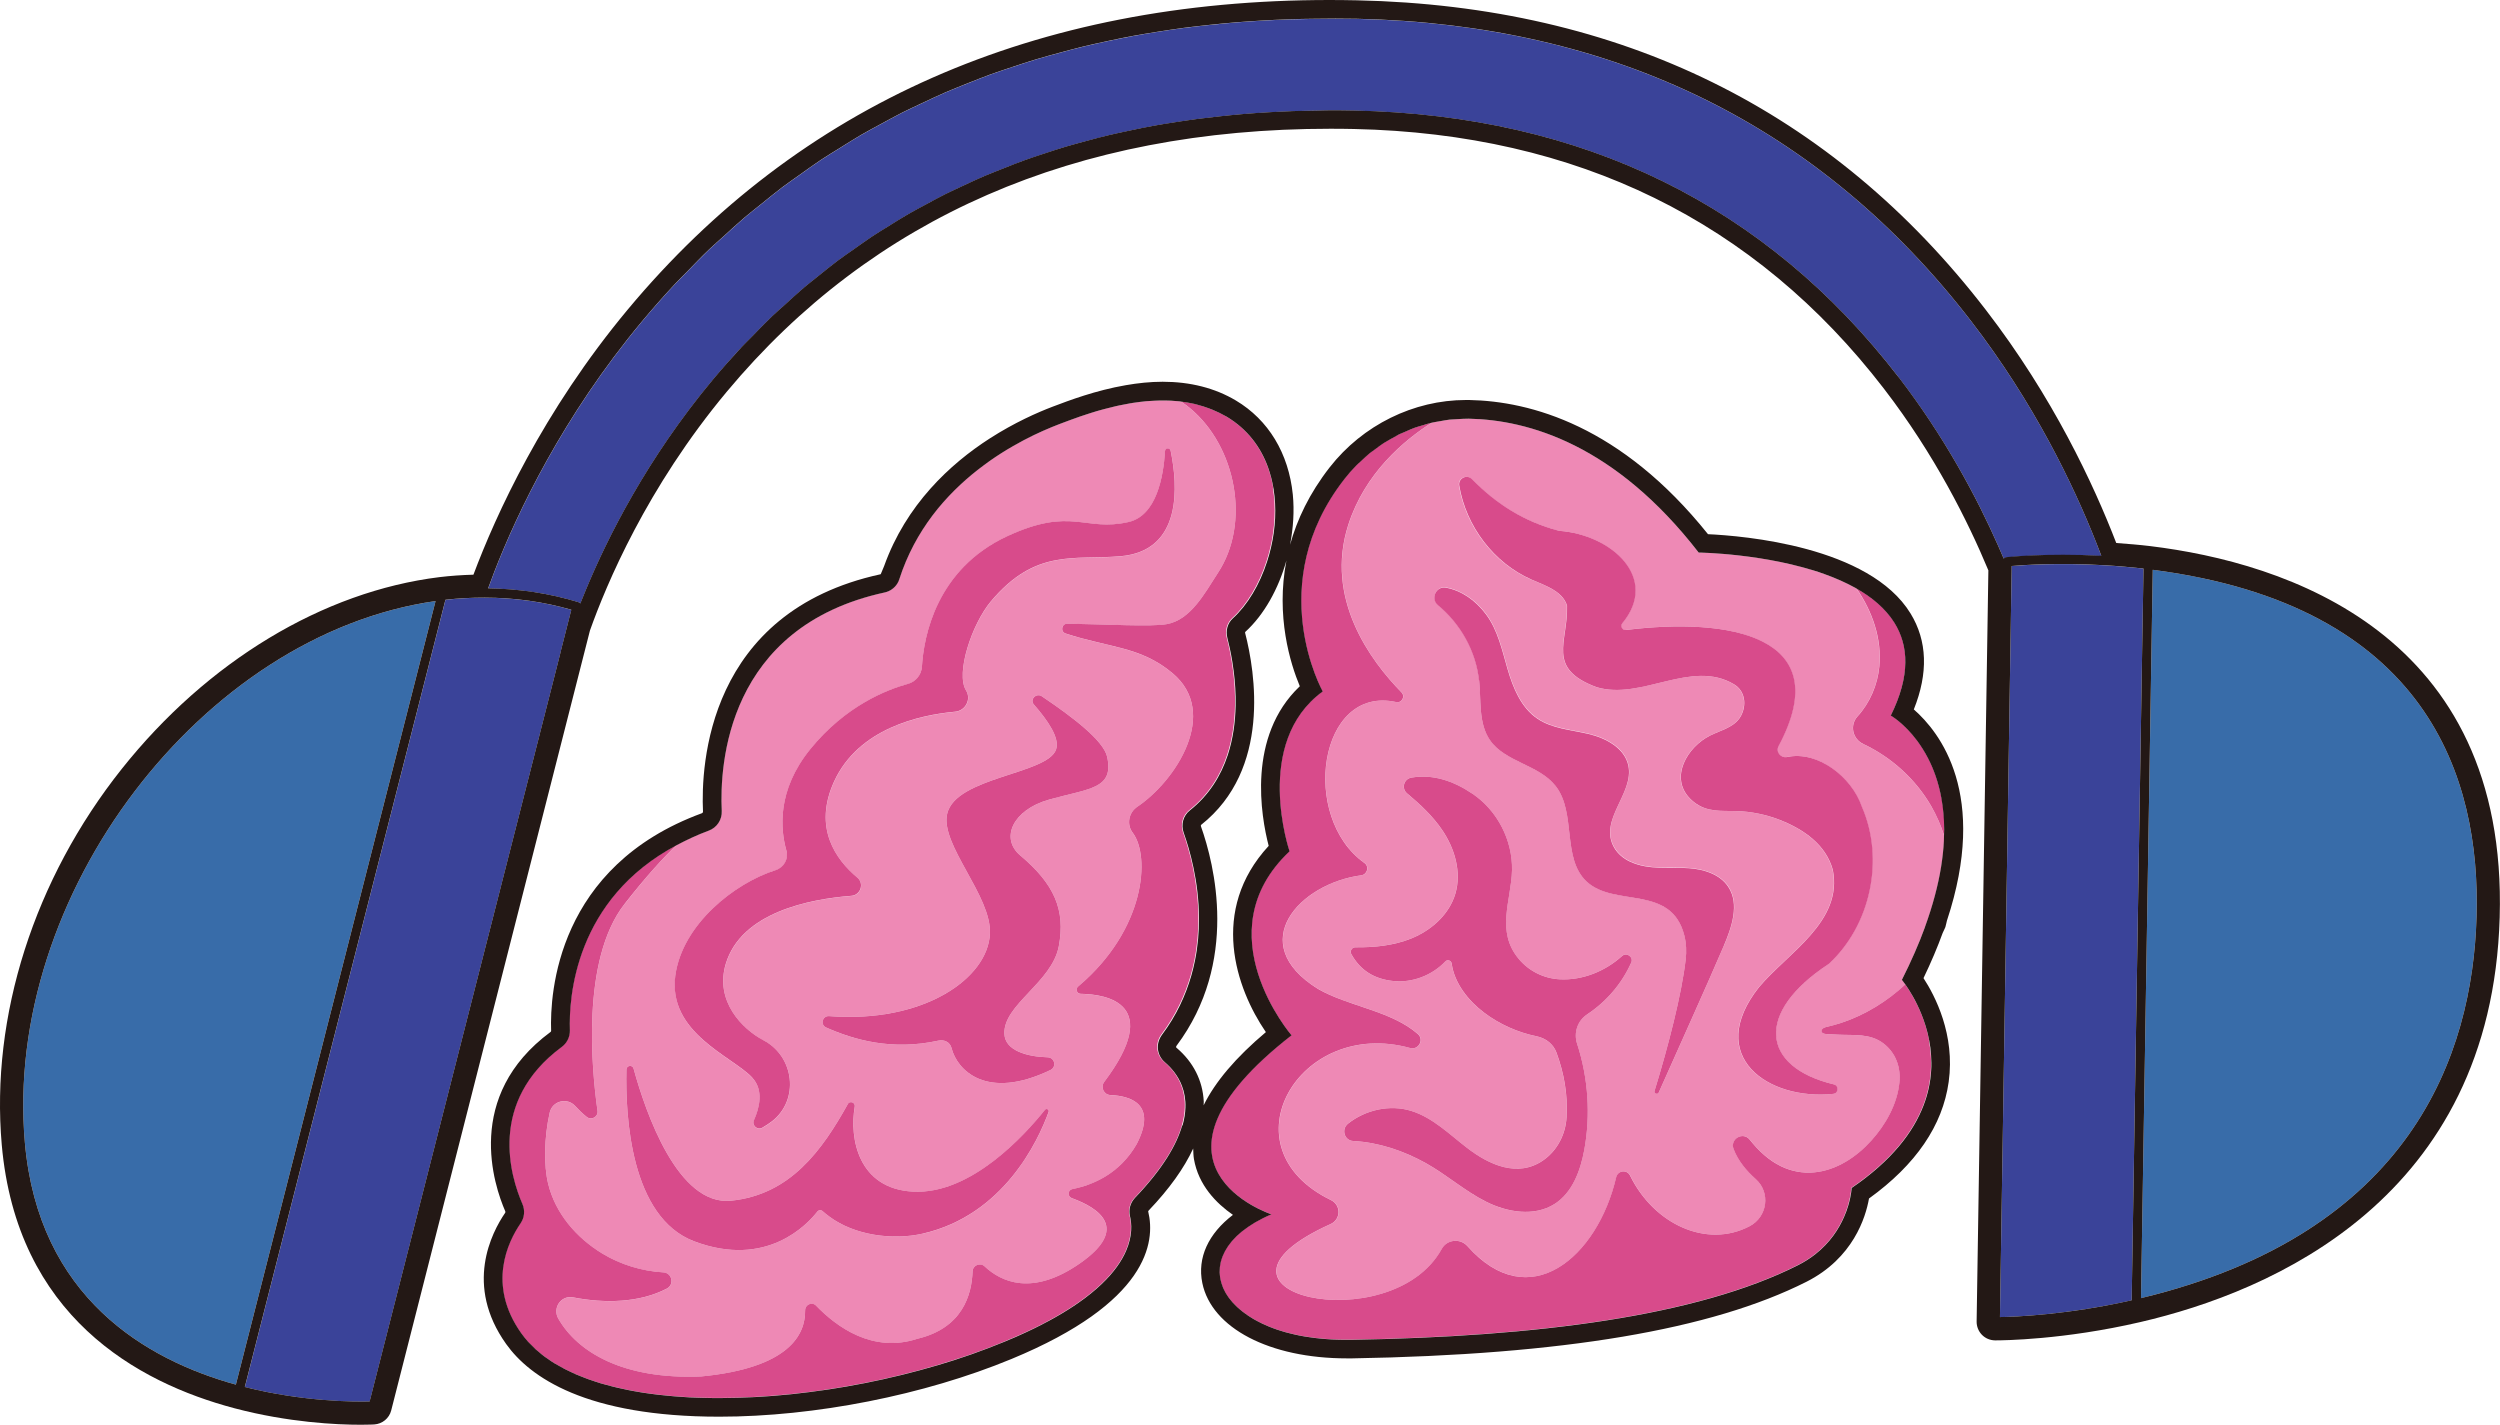 <?xml version="1.0" encoding="UTF-8"?><svg id="_レイヤー_2" xmlns="http://www.w3.org/2000/svg" viewBox="0 0 400 227.96"><defs><style>.cls-1{fill:#ee89b5;}.cls-2{fill:#d84b8b;}.cls-3{fill:#231815;}.cls-4{fill:#386ca9;}.cls-5{fill:#3a4399;}</style></defs><g id="_レイヤー_1-2"><path class="cls-5" d="M335.35,86.7c-3.62-9.13-9.9-22.23-19.93-35.26-24.04-31.23-57.13-47.53-98.37-48.42-2.26-.05-4.47-.02-6.68,0-1.39.02-2.78.05-4.15.09-1.51.05-3,.13-4.48.21-1.36.08-2.71.17-4.05.28-1.46.12-2.91.27-4.35.42-1.32.14-2.65.29-3.95.46-1.42.19-2.83.4-4.23.63-1.29.21-2.58.41-3.85.65-1.38.26-2.74.54-4.1.83-1.26.27-2.51.54-3.75.84-1.34.32-2.65.68-3.97,1.04-1.22.33-2.44.66-3.64,1.02-1.3.39-2.57.82-3.85,1.24-1.18.39-2.37.78-3.53,1.2-1.26.46-2.5.96-3.73,1.45-1.14.46-2.29.9-3.41,1.39-1.23.53-2.42,1.1-3.63,1.67-1.1.51-2.2,1.02-3.28,1.56-1.19.6-2.36,1.25-3.53,1.89-1.05.57-2.11,1.13-3.14,1.73-1.16.68-2.3,1.4-3.44,2.12-1,.62-2.01,1.23-2.99,1.88-1.14.76-2.25,1.57-3.37,2.37-.94.67-1.9,1.32-2.82,2.02-1.14.86-2.24,1.77-3.35,2.67-.87.7-1.75,1.37-2.6,2.1-1.15.98-2.27,2.03-3.4,3.05-.77.7-1.56,1.38-2.32,2.1-1.23,1.18-2.43,2.43-3.63,3.67-.61.63-1.24,1.23-1.84,1.87-1.78,1.91-3.53,3.89-5.23,5.93-12.73,15.27-20,30.68-23.68,40.15-.05.14-.1.27-.15.41-.3.77-.57,1.51-.82,2.19,4.95.06,9.78.79,14.44,2.21.13.04.23.12.31.21.26-.67.55-1.38.86-2.12,3.49-8.43,9.83-21.08,20.31-33.65,1.52-1.82,3.07-3.58,4.66-5.28.53-.56,1.08-1.09,1.62-1.64,1.08-1.12,2.16-2.24,3.27-3.3.66-.63,1.35-1.22,2.03-1.83,1.02-.93,2.04-1.87,3.08-2.76.74-.63,1.51-1.21,2.26-1.82,1.02-.82,2.03-1.65,3.07-2.43.8-.6,1.63-1.16,2.45-1.74,1.03-.73,2.05-1.47,3.11-2.17.85-.56,1.73-1.09,2.6-1.63,1.05-.65,2.1-1.32,3.17-1.94.9-.52,1.82-1,2.73-1.49,1.08-.58,2.16-1.18,3.26-1.73.94-.47,1.91-.9,2.86-1.35,1.11-.52,2.21-1.04,3.34-1.52.98-.42,1.99-.81,2.99-1.2,1.14-.45,2.28-.91,3.44-1.33,1.02-.37,2.06-.7,3.1-1.05,1.17-.39,2.34-.78,3.54-1.13,1.06-.32,2.14-.6,3.22-.89,1.2-.32,2.41-.65,3.63-.94,1.1-.26,2.22-.5,3.33-.73,1.24-.26,2.48-.52,3.73-.75,1.14-.21,2.29-.39,3.44-.57,1.27-.2,2.55-.39,3.84-.56,1.17-.15,2.36-.28,3.54-.41,1.3-.14,2.61-.27,3.94-.38,1.21-.1,2.43-.18,3.65-.25,1.34-.08,2.68-.14,4.04-.19,1.24-.04,2.49-.07,3.75-.08.72,0,1.42-.05,2.15-.05,1.28,0,2.57.01,3.87.04,36.58.79,65.87,15.16,87.07,42.7,7.38,9.6,12.52,19.28,15.9,26.94.31.71.61,1.4.9,2.08.12-.13.28-.21.46-.23.08,0,6.34-.69,15.16-.22-.27-.72-.56-1.46-.87-2.24Z"/><path class="cls-4" d="M3.98,182.84c2.19,24.77,19.39,34.72,33.76,38.7l31.95-125.37C32.3,101.5.49,143.27,3.98,182.84Z"/><path class="cls-5" d="M89.69,104.36l1.73-6.79c-4.47-1.29-9.11-1.93-13.85-1.94-1.05,0-2.1.02-3.16.08-1.04.06-2.08.14-3.13.26l-32.1,125.96c9.48,2.4,17.81,2.37,19.97,2.31l29.82-116.99.73-2.88"/><path class="cls-4" d="M396.25,146.67c.65-22.22-7.85-49.8-51.81-55.5l-1.88,116.53c43.18-10.39,53.05-38.88,53.69-61.03Z"/><path class="cls-5" d="M340.01,90.69c-1.11-.1-2.19-.18-3.24-.24-7.38-.43-13.05-.04-14.9.12l-.03,1.87-.13,8.51-1.72,109.79c2.48-.05,10.84-.38,21.08-2.69l1.72-106.87.02-1.09.15-9.11c-1-.12-1.98-.21-2.95-.29Z"/><path class="cls-1" d="M99.92,144.66c-6.99,8.96-5.22,26.77-4.32,33.07.14.95-.97,1.59-1.72.99-.67-.54-1.29-1.14-1.85-1.75-1.29-1.42-3.66-.82-4.08,1.06-.9,4-.96,8.48-.24,11.41,1.16,4.72,4.49,8.61,8.65,11.13,2.95,1.79,6.34,2.82,9.78,3.02,1.39.08,1.8,1.94.56,2.59-4.34,2.27-9.87,2.41-15,1.41-1.93-.38-3.34,1.7-2.37,3.4,3.02,5.27,10.25,9.78,22.87,9.25,14.03-1.36,16.67-6.68,16.62-10.56-.01-.94,1.11-1.43,1.76-.76,3.26,3.38,9.06,7.65,16.24,5.28,7.2-1.7,8.67-7.08,8.79-10.77.03-.98,1.21-1.47,1.93-.8,2.62,2.46,7.6,4.85,15.27-.5,8.02-5.59,2.97-8.85-1.33-10.42-.72-.26-.64-1.31.1-1.45,3.23-.63,7.55-2.4,10.29-7.2,3.33-6.44-1.01-7.7-4.19-7.84-1.07-.05-1.64-1.26-1-2.11,9.4-12.51.46-14.02-3.78-14.09-.61-.01-.87-.78-.4-1.17,10.79-9.09,11.57-20.85,8.74-24.59-1.02-1.34-.66-3.24.74-4.18,6.19-4.16,13.16-15,5.66-21.33-5.12-4.32-10.15-4.08-17.14-6.38-.88-.29-.66-1.59.27-1.57,6.34.09,13.39.52,15.91.07,3.81-.68,6.04-4.88,8.15-8.14.33-.51.63-1.02.9-1.54,4.39-8.47,1.23-20.64-6.77-25.94-.07,0-.15-.03-.22-.04-.16-.02-.32-.02-.48-.04-.64-.06-1.27-.09-1.91-.1-.23,0-.46,0-.7,0-.58,0-1.15.03-1.73.08-.17.01-.34.02-.5.03-.73.07-1.46.16-2.18.27-.16.03-.32.06-.48.08-.57.1-1.12.2-1.67.32-.22.05-.43.09-.64.14-.52.12-1.03.24-1.52.38-.17.04-.34.09-.5.13-.65.18-1.28.36-1.88.55-.09.03-.17.05-.25.08-.52.17-1.03.34-1.52.5-.17.06-.34.12-.5.18-.41.14-.8.28-1.17.42-.13.05-.27.1-.4.15-.45.17-.89.33-1.28.48-2.85,1.08-7.99,3.35-13.04,7.31-1.26.99-2.52,2.09-3.74,3.3-1.22,1.21-2.39,2.53-3.48,3.98-2.19,2.89-4.06,6.27-5.31,10.2-.09.27-.21.52-.35.75-.45.69-1.16,1.19-1.98,1.37-25.29,5.51-26.42,27.6-26.08,34.95.07,1.4-.78,2.69-2.1,3.17-1.85.68-3.5,1.46-5.06,2.29-2.09,1.99-4.86,4.99-8.35,9.47ZM147.6,197.39c-4.73,1.08-10.86.29-14.91-2.74-.46-.34-.82-.65-1.08-.87-.26-.23-.63-.19-.84.08-1.57,2.02-8.11,9.12-19.68,4.76-10.2-3.85-11.04-20.01-10.86-27.51.02-.67.96-.78,1.14-.14,1.97,7.14,7.11,22.01,15.61,21.14,9.46-.96,14.52-8.01,18.66-15.44.33-.6,1.24-.27,1.13.4-.89,5.1.57,13.14,9.33,13.6,9.32.48,18-9.19,21.1-13.09.24-.3.72-.03.59.33-1.71,4.69-7.22,16.54-20.18,19.49ZM177.15,121.11c1.1,5.12-2.78,5-9.27,6.82-5.87,1.64-7.88,6.22-4.64,8.94,5.45,4.58,7.26,8.72,6.17,14.52-1.1,5.82-8.91,9.35-8.71,14.03.11,2.64,3.56,3.65,6.93,3.75,1.12.03,1.46,1.55.45,2.03-10.28,4.97-14.96-.03-15.83-3.5-.24-.97-1.17-1.4-2.1-1.2-7.46,1.64-13.55-.13-17.97-2.1-.98-.44-.59-1.9.48-1.82,15.08,1.17,25.39-6.01,25.73-13.18.29-6.05-7.99-14.26-6.84-19.2,1.38-5.92,16.05-6.3,17.42-10.28.62-1.81-1.25-4.56-3.56-7.21-.7-.8.39-1.9,1.29-1.3,4.77,3.22,9.88,7.05,10.45,9.7ZM108.07,156.05c1.13-8.11,9.41-14.73,16.04-16.81,1.33-.42,2.11-1.8,1.72-3.14-.96-3.34-1.56-9.57,3.82-16.21,5.64-6.95,12.24-9.53,15.62-10.45,1.27-.34,2.17-1.46,2.25-2.77.29-4.74,2.24-15.59,13.71-20.89,10.31-4.77,12.3-.63,19.35-2.24,4.48-1.02,5.59-7.3,5.83-11.34.03-.53.8-.59.9-.07,1.14,5.54,1.95,16.04-8.06,16.89-7.41.62-13.55-1.28-20.7,7.22-3.02,3.6-5.69,11.5-3.97,14.26.88,1.41-.09,3.24-1.75,3.39-5.7.52-15.46,2.68-19.35,11.14-3.42,7.44.27,12.54,3.71,15.41,1.13.95.52,2.8-.96,2.91-6.7.51-17.62,2.64-20.1,10.89-1.79,5.95,2.62,10.43,6.05,12.23,4.94,2.6,5.75,9.51,1.36,12.95-.46.36-.98.7-1.56,1.03-.8.45-1.72-.37-1.34-1.2.89-1.99,1.59-4.8-.25-6.78-3.13-3.4-13.6-7.13-12.31-16.4Z"/><path class="cls-2" d="M203.73,78.15c-.75-4.62-3.06-8.86-7.51-11.51-.72-.43-1.45-.77-2.2-1.08-.21-.09-.43-.17-.64-.25-.59-.22-1.18-.4-1.77-.56-.19-.05-.37-.11-.56-.15-.69-.16-1.39-.27-2.09-.36,8,5.3,11.15,17.47,6.77,25.94-.27.52-.57,1.04-.9,1.54-2.11,3.26-4.34,7.46-8.15,8.14-2.52.45-9.57.02-15.91-.07-.92-.01-1.14,1.29-.27,1.57,6.99,2.3,12.02,2.06,17.14,6.38,7.5,6.33.53,17.17-5.66,21.33-1.4.94-1.76,2.84-.74,4.18,2.83,3.74,2.05,15.5-8.74,24.59-.47.39-.21,1.16.4,1.17,4.24.07,13.18,1.58,3.78,14.09-.64.86-.07,2.07,1,2.11,3.17.14,7.52,1.4,4.19,7.84-2.74,4.79-7.06,6.56-10.29,7.2-.75.15-.82,1.19-.1,1.45,4.3,1.56,9.35,4.82,1.33,10.42-7.67,5.35-12.65,2.96-15.27.5-.71-.67-1.89-.18-1.93.8-.12,3.69-1.59,9.06-8.79,10.77-7.18,2.37-12.98-1.9-16.24-5.28-.65-.68-1.77-.18-1.76.76.05,3.89-2.59,9.2-16.62,10.56-12.62.53-19.85-3.98-22.87-9.25-.98-1.7.44-3.78,2.37-3.4,5.13,1,10.66.86,15-1.41,1.23-.65.83-2.51-.56-2.59-3.44-.2-6.84-1.24-9.78-3.02-4.15-2.52-7.49-6.41-8.65-11.13-.72-2.93-.66-7.41.24-11.41.42-1.88,2.79-2.48,4.08-1.06.55.6,1.17,1.21,1.85,1.75.75.6,1.86-.03,1.72-.99-.9-6.3-2.68-24.11,4.32-33.07,3.5-4.48,6.26-7.47,8.35-9.47-16.37,8.66-17.31,24.47-17.14,29.64.04,1.05-.45,2.04-1.3,2.67-11.89,8.79-8.19,20.78-6.29,25.13.22.51.31,1.06.25,1.59-.03.27-.09.53-.18.79-.09.25-.22.5-.38.73-1.99,2.89-5.41,9.8.14,17.59.33.46.69.9,1.07,1.33.12.14.27.27.4.4.27.28.54.57.83.83.17.15.36.29.53.44.28.23.55.47.85.7.2.15.42.29.63.43.3.2.59.41.9.61.23.14.47.27.71.4.32.18.63.37.97.54.25.13.51.24.76.37.34.17.68.33,1.04.49.27.12.55.22.82.33.36.15.73.3,1.1.43.29.1.59.2.88.3.38.13.76.26,1.16.38.31.09.63.18.94.26.4.11.8.22,1.21.32.33.08.67.15,1.01.23.41.09.82.19,1.24.27.35.07.71.13,1.06.2.43.08.85.15,1.28.22.36.06.74.11,1.11.16.44.06.87.12,1.32.17.38.05.77.08,1.15.12.45.05.9.09,1.35.13.39.03.79.06,1.19.09.46.03.91.06,1.37.09.41.02.83.04,1.24.05.46.02.92.03,1.39.04.42,0,.85.01,1.28.02.38,0,.77,0,1.15,0,1.66,0,3.34-.05,5.04-.14.21-.01.42-.02.63-.03,1.72-.1,3.46-.24,5.21-.41.2-.02.4-.04.6-.06,1.77-.19,3.55-.42,5.32-.68.18-.03.36-.05.55-.08,1.8-.28,3.6-.59,5.39-.94.16-.03.32-.06.47-.09,1.82-.36,3.63-.76,5.41-1.2.13-.03.25-.06.38-.09,1.82-.45,3.61-.93,5.38-1.45.09-.03.19-.05.28-.08,1.81-.54,3.58-1.11,5.31-1.71.05-.02.09-.03.14-.05,1.78-.62,3.51-1.28,5.19-1.98,1.28-.53,2.48-1.06,3.61-1.58,3.38-1.58,6.1-3.15,8.28-4.67,1.45-1.01,2.67-2.01,3.68-2.97,2.03-1.92,3.24-3.73,3.94-5.33,1.04-2.41.92-4.36.62-5.61-.13-.52-.11-1.05.04-1.55.14-.5.41-.97.78-1.35,4.42-4.63,6.65-8.45,7.54-11.57.3-1.04.44-2,.47-2.88.04-1.33-.18-2.48-.56-3.49-.64-1.67-1.72-2.92-2.75-3.79-.64-.55-1.01-1.3-1.09-2.08s.13-1.6.63-2.27c2.3-3.08,3.79-6.3,4.71-9.48.23-.8.42-1.59.58-2.38.48-2.36.66-4.68.65-6.88,0-1.47-.11-2.88-.26-4.21-.31-2.67-.85-5.05-1.4-6.94-.27-.95-.54-1.77-.79-2.46-.45-1.28-.08-2.71.98-3.56,3.11-2.46,4.99-5.57,6.07-8.85.86-2.62,1.21-5.34,1.26-7.92.04-1.93-.09-3.79-.3-5.45-.28-2.22-.69-4.11-1.03-5.42-.07-.28-.11-.56-.1-.85s.04-.56.12-.83c.15-.54.45-1.03.87-1.42,2.35-2.14,4.28-5.4,5.48-9.09.48-1.48.84-3.02,1.06-4.59.11-.78.18-1.58.22-2.37.07-1.58,0-3.17-.26-4.71Z"/><path class="cls-2" d="M135.64,176.67c-4.14,7.43-9.2,14.47-18.66,15.44-8.5.87-13.65-14.01-15.61-21.14-.18-.64-1.12-.52-1.14.14-.18,7.5.66,23.67,10.86,27.51,11.57,4.36,18.11-2.74,19.68-4.76.21-.27.58-.31.84-.08.26.23.62.53,1.08.87,4.05,3.03,10.17,3.81,14.91,2.74,12.96-2.95,18.48-14.8,20.18-19.49.13-.36-.35-.63-.59-.33-3.11,3.9-11.79,13.58-21.1,13.09-8.76-.45-10.22-8.5-9.33-13.6.12-.67-.79-1-1.13-.4Z"/><path class="cls-2" d="M167.88,127.93c6.49-1.81,10.37-1.7,9.27-6.82-.57-2.65-5.68-6.48-10.45-9.7-.89-.6-1.98.5-1.29,1.3,2.31,2.65,4.18,5.4,3.56,7.21-1.37,3.98-16.04,4.36-17.42,10.28-1.15,4.94,7.13,13.15,6.84,19.2-.34,7.17-10.65,14.35-25.73,13.18-1.07-.08-1.47,1.38-.48,1.82,4.43,1.97,10.51,3.74,17.97,2.1.93-.2,1.86.23,2.1,1.2.87,3.47,5.54,8.47,15.83,3.5,1.01-.49.67-2-.45-2.03-3.37-.1-6.82-1.1-6.93-3.75-.2-4.68,7.61-8.21,8.71-14.03,1.09-5.8-.72-9.94-6.17-14.52-3.24-2.73-1.23-7.3,4.64-8.94Z"/><path class="cls-2" d="M120.38,172.45c1.83,1.99,1.14,4.79.25,6.78-.37.83.55,1.65,1.34,1.2.58-.33,1.1-.68,1.56-1.03,4.39-3.43,3.58-10.35-1.36-12.95-3.43-1.8-7.83-6.28-6.05-12.23,2.48-8.25,13.4-10.37,20.1-10.89,1.47-.11,2.09-1.97.96-2.91-3.44-2.87-7.13-7.97-3.71-15.41,3.89-8.46,13.65-10.62,19.35-11.14,1.65-.15,2.62-1.98,1.75-3.39-1.71-2.75.95-10.66,3.97-14.26,7.14-8.5,13.29-6.59,20.7-7.22,10.01-.84,9.2-11.34,8.06-16.89-.11-.52-.87-.47-.9.07-.24,4.04-1.35,10.32-5.83,11.34-7.05,1.61-9.04-2.52-19.35,2.24-11.47,5.3-13.42,16.15-13.71,20.89-.08,1.31-.98,2.43-2.25,2.77-3.37.92-9.98,3.5-15.62,10.45-5.38,6.63-4.77,12.87-3.82,16.21.38,1.34-.4,2.72-1.72,3.14-6.62,2.09-14.91,8.7-16.04,16.81-1.29,9.27,9.18,13.01,12.31,16.4Z"/><path class="cls-1" d="M298.11,119.05c-1.72-.82-2.2-3.01-.92-4.42,1.97-2.17,3.21-5.06,3.49-8,.42-4.41-1.14-8.85-3.67-12.49-.04-.02-.07-.05-.11-.07-1.54-.87-3.23-1.6-4.97-2.22-.58-.21-1.17-.4-1.75-.59-1.18-.37-2.37-.69-3.55-.96-.59-.14-1.18-.27-1.76-.39-1.16-.24-2.3-.44-3.39-.61s-2.13-.31-3.1-.42c-3.87-.44-6.59-.48-6.59-.48-13.37-17.27-27.24-21.24-36.79-21.42-.59-.01-1.17.04-1.76.07-.44.02-.89.03-1.33.08-.51.06-1.01.16-1.51.25-.43.08-.86.13-1.28.23,0,0,0,0,0,0-4.5,2.86-10.73,8.11-13.38,16.37-3.78,11.76,3.48,21.67,8.52,26.8.64.65.04,1.75-.85,1.55-12.44-2.75-15.43,18.43-5.08,25.75.81.57.46,1.84-.52,1.97-9.87,1.32-18.68,10.86-6.94,18.16,4.85,2.82,11.74,3.49,16.01,7.24,1.04.91.08,2.6-1.25,2.23-17.8-4.9-29.94,15.96-12.65,24.34,1.62.78,1.59,3.08-.05,3.82-24.5,11.07,9.66,18.76,17.77,3.98.84-1.53,2.97-1.73,4.12-.43,9.87,11.14,20.8,1.78,23.79-11.04.25-1.09,1.73-1.26,2.22-.26,3.79,7.78,12.23,11.71,19.13,8.1,2.85-1.49,3.39-5.36,1-7.51-1.53-1.38-2.84-2.97-3.56-4.81-.64-1.64,1.52-2.89,2.6-1.5,1.36,1.74,3.03,3.3,5.04,4.26,1.63.78,3.44,1.12,5.24.95,3.59-.33,6.8-2.48,9.16-5.1,2.28-2.53,4.12-5.79,4.48-9.23.25-2.42-.55-4.77-2.53-6.29-2.15-1.64-4.7-1.29-7.22-1.41-.66-.03-1.32-.06-1.98-.1-.37-.02-.99-.25-.65-.75.18-.27.52-.35.84-.42.77-.17,1.54-.39,2.29-.64,3.68-1.23,7.24-3.38,10.2-6.13-.34-.48-.56-.74-.56-.74h0c1.52-3.02,2.75-5.84,3.71-8.48,1.29-3.52,2.11-6.71,2.58-9.6.23-1.44.38-2.81.45-4.11.02-.3.01-.57.02-.86-.53-1.64-1.21-3.24-2.08-4.73-2.5-4.32-6.37-7.82-10.87-9.95ZM260.99,154.03c-1.5,3.35-4.01,6.28-7.09,8.3-1.52.99-2.14,2.92-1.58,4.65,1.78,5.47,2.19,11.38,1.15,17.03-.61,3.33-1.91,6.82-4.77,8.64-3.22,2.05-7.53,1.34-10.94-.38-3.41-1.72-6.3-4.32-9.64-6.17-3.58-1.99-7.56-3.33-11.62-3.54-1.42-.07-1.94-1.89-.83-2.77,2.8-2.23,6.71-3.11,10.14-2.04,3.42,1.07,6.06,3.73,8.91,5.91,3.49,2.68,8.13,4.85,12.24,1.95,2.21-1.56,3.52-4.13,3.68-6.83.22-3.62-.4-7.06-1.62-10.38-.5-1.36-1.72-2.3-3.15-2.59-3.04-.62-5.95-1.92-8.43-3.79-2.57-1.93-4.75-4.73-5.18-7.85-.07-.49-.68-.69-1.02-.34-2.09,2.22-5.23,3.44-8.27,3.14-3.13-.31-5.34-1.73-6.77-4.31-.27-.49.09-1.09.65-1.09,3.07.02,6.16-.28,8.99-1.43,3.2-1.3,6.03-3.84,7.01-7.15,1.02-3.45-.1-7.25-2.13-10.22-1.53-2.24-3.51-4.09-5.6-5.83-.94-.79-.52-2.31.69-2.52,3.39-.58,6.65.47,9.78,2.58,3.97,2.68,6.43,7.45,6.32,12.24-.11,4.81-2.62,9.71,1.05,14.15,1.62,1.96,4.04,3.16,6.59,3.3,3.61.19,7.26-1.27,9.96-3.72.74-.67,1.88.14,1.47,1.06ZM275.79,151.38c-2.74,6.41-6.9,15.56-10.37,23.38-.19.42-.82.19-.68-.25,2.18-7.07,4.34-15.46,4.98-21,.15-1.29.1-2.6-.22-3.86-2.1-8.24-11.19-4.42-15.66-8.65-3.96-3.74-1.58-10.96-4.93-15.26-2.67-3.41-8.08-3.79-10.53-7.37-1.85-2.7-1.37-6.28-1.71-9.54-.49-4.67-2.95-9.06-6.57-12.04-1.24-1.02-.32-3.09,1.27-2.8,2.47.46,4.71,1.98,6.41,4.25,1.89,2.53,2.57,5.72,3.45,8.75.88,3.03,2.16,6.18,4.77,7.95,2.37,1.61,5.39,1.78,8.18,2.45,2.79.66,5.78,2.25,6.38,5.05.96,4.48-4.81,8.68-2.27,13.13.58,1.01,1.52,1.78,2.58,2.27,3.05,1.4,6.29.79,9.46,1.04,2.37.18,4.9.99,6.22,2.97,1.83,2.77.57,6.45-.74,9.51ZM292.55,154.25c-11.8,7.72-10.88,16.45.84,19.25.84.2.77,1.43-.09,1.52-10.48,1.09-20.61-6.03-11.89-17.07,4.62-5.51,13.48-10.48,11.81-18.79-1.12-4-4.58-6.43-8.47-7.97-2.17-.86-4.68-1.37-7.02-1.42-2.44-.06-4.66.2-6.73-1.44-3.98-3.14-1.66-8.03,1.89-10.25,1.88-1.18,4.52-1.49,5.62-3.51.94-1.72.73-3.99-1.09-5.08-6.85-4.09-14.8,2.64-22.02.45-8.11-3.03-4.51-7.19-4.7-13.04-.72-2.33-3.46-3.2-5.7-4.17-6.06-2.63-10.49-8.56-11.57-15.05-.19-1.14,1.22-1.85,2.03-1.02,3.9,3.98,8.36,6.82,13.95,8.27,8.47.62,16.08,7.6,10.1,14.81-.37.45.01,1.14.6,1.06,16.15-2.03,33.95.75,24.41,18.58-.5.93.36,1.96,1.39,1.74,4.81-1.04,10.29,3.12,11.94,7.95,3.66,8.39,1.42,18.99-5.32,25.18Z"/><path class="cls-2" d="M308.65,166.4c-.15-.77-.33-1.5-.54-2.19-.21-.69-.45-1.35-.7-1.97-.89-2.19-1.93-3.84-2.56-4.73-2.97,2.76-6.52,4.91-10.2,6.13-.75.25-1.52.46-2.29.64-.31.07-.66.16-.84.42-.33.5.28.73.65.75.66.03,1.32.06,1.98.1,2.52.12,5.07-.23,7.22,1.41,1.98,1.52,2.79,3.87,2.53,6.29-.36,3.44-2.2,6.7-4.48,9.23-2.36,2.62-5.57,4.77-9.16,5.1-1.8.17-3.61-.17-5.24-.95-2.01-.96-3.67-2.52-5.04-4.26-1.09-1.39-3.24-.14-2.6,1.5.72,1.85,2.02,3.44,3.56,4.81,2.39,2.15,1.85,6.02-1,7.51-6.89,3.61-15.33-.33-19.13-8.1-.49-1-1.96-.83-2.22.26-2.99,12.82-13.92,22.18-23.79,11.04-1.15-1.3-3.28-1.1-4.12.43-8.11,14.78-42.27,7.09-17.77-3.98,1.64-.74,1.67-3.03.05-3.82-17.29-8.38-5.15-29.25,12.65-24.34,1.34.37,2.29-1.32,1.25-2.23-4.27-3.75-11.16-4.42-16.01-7.24-11.74-7.3-2.93-16.84,6.94-18.16.98-.13,1.33-1.4.52-1.97-10.34-7.32-7.35-28.5,5.08-25.75.89.2,1.49-.9.85-1.55-5.04-5.14-12.3-15.04-8.52-26.8,2.65-8.26,8.88-13.51,13.38-16.37-.5.12-.98.28-1.47.42-.41.12-.82.22-1.23.37-.49.18-.96.4-1.44.6-.38.17-.77.31-1.15.49-.48.24-.93.51-1.39.78-.35.2-.72.38-1.06.6-.47.3-.91.65-1.36.98-.31.23-.63.43-.93.68-.49.39-.94.83-1.39,1.27-.23.22-.48.42-.71.65-.67.68-1.3,1.4-1.89,2.16-13.15,16.83-3.48,34-3.48,34-11.26,8.2-5.31,25.58-5.31,25.58-13.84,13.03.32,29.44.32,29.44-26.87,20.91-3.22,28.64-3.22,28.64-.48.2-.94.42-1.37.63-.16.08-.29.16-.44.24-.27.14-.55.29-.8.43-.16.09-.3.19-.44.28-.23.14-.46.28-.67.43-.15.1-.28.21-.42.31-.19.14-.39.28-.57.42-.13.11-.25.22-.38.33-.16.14-.34.29-.49.43-.12.11-.22.23-.33.35-.14.15-.29.29-.41.44-.1.12-.19.24-.28.36-.12.15-.24.3-.34.45-.08.12-.15.25-.23.37-.09.15-.19.3-.27.45-.07.12-.12.25-.18.38-.07.15-.15.3-.21.46-.05.13-.08.26-.13.38-.05.15-.1.3-.14.46-.03.13-.05.25-.07.38-.03.15-.06.31-.08.46-.01.13-.01.25-.02.38,0,.15-.02.31-.02.46,0,.13.02.25.03.38.01.15.02.3.05.46.02.13.05.25.08.38.03.15.06.3.11.45.04.13.09.25.13.38.05.15.1.3.16.44.05.12.12.25.18.37.07.14.14.29.22.43.07.12.15.24.23.36.09.14.18.28.28.42.09.12.18.23.28.35.11.14.22.27.34.41.1.12.22.23.33.34.13.13.25.26.39.39.12.11.25.22.38.33.14.12.29.25.44.37.14.11.28.21.42.31.16.12.32.24.49.35.15.1.31.2.47.3.18.11.35.22.54.33.17.1.34.19.52.28.2.1.39.21.59.3.18.09.37.17.56.26.21.09.42.19.64.28.2.08.41.16.61.24.23.08.45.17.69.25.22.07.44.14.66.21.24.08.48.15.73.22.23.06.47.12.71.18.26.06.51.13.78.19.25.06.5.11.75.16.27.05.54.11.82.15.26.05.53.09.8.12.28.04.57.08.86.12.27.03.56.06.84.09.3.03.6.06.91.08.29.02.59.04.88.06.31.02.62.03.94.04.31.01.62.02.93.02.46,0,.91.01,1.39,0,29.53-.51,55.21-3.78,71.37-11.93,1.03-.52,1.94-1.11,2.74-1.73,1.2-.93,2.15-1.96,2.91-2.99.76-1.03,1.32-2.07,1.74-3.03,1.11-2.57,1.19-4.61,1.19-4.61,6.43-4.39,9.87-8.94,11.51-13.22.73-1.9,1.1-3.75,1.21-5.5.03-.44.04-.87.04-1.3s-.02-.85-.05-1.26c-.06-.83-.17-1.62-.31-2.39Z"/><path class="cls-2" d="M310.64,127.68c-.46-2.54-1.24-4.65-2.14-6.39-.54-1.04-1.12-1.96-1.7-2.74-2.13-2.88-4.26-4.08-4.26-4.08.4-.8.74-1.57,1.03-2.33.58-1.5.96-2.91,1.15-4.23.1-.66.15-1.3.15-1.91s-.03-1.21-.1-1.78c-.08-.57-.19-1.13-.34-1.66-.3-1.06-.75-2.05-1.32-2.96-1.41-2.24-3.56-4.03-6.08-5.47,2.54,3.64,4.09,8.08,3.67,12.49-.28,2.94-1.51,5.83-3.49,8-1.28,1.41-.81,3.61.92,4.42,4.51,2.13,8.38,5.63,10.87,9.95.86,1.5,1.55,3.09,2.08,4.73,0-.34.03-.69.03-1.03,0-1.83-.17-3.51-.45-5.03Z"/><path class="cls-2" d="M253.9,162.33c3.08-2.02,5.6-4.95,7.09-8.3.41-.91-.73-1.73-1.47-1.06-2.71,2.45-6.35,3.91-9.96,3.72-2.55-.13-4.97-1.33-6.59-3.3-3.67-4.43-1.16-9.34-1.05-14.15.11-4.79-2.35-9.56-6.32-12.24-3.13-2.11-6.39-3.16-9.78-2.58-1.21.21-1.63,1.73-.69,2.52,2.09,1.74,4.08,3.6,5.6,5.83,2.03,2.97,3.15,6.77,2.13,10.22-.98,3.31-3.81,5.84-7.01,7.15-2.83,1.15-5.93,1.46-8.99,1.43-.56,0-.92.6-.65,1.09,1.43,2.58,3.65,4,6.77,4.31,3.04.3,6.18-.93,8.27-3.14.34-.36.95-.15,1.02.34.43,3.12,2.62,5.91,5.18,7.85,2.48,1.87,5.39,3.17,8.43,3.79,1.42.29,2.65,1.23,3.15,2.59,1.22,3.31,1.84,6.76,1.62,10.38-.16,2.7-1.47,5.27-3.68,6.83-4.11,2.9-8.75.74-12.24-1.95-2.84-2.18-5.49-4.84-8.91-5.91-3.43-1.07-7.34-.19-10.14,2.04-1.11.88-.59,2.7.83,2.77,4.05.21,8.04,1.55,11.62,3.54,3.34,1.86,6.23,4.46,9.64,6.17,3.41,1.72,7.72,2.42,10.94.38,2.86-1.81,4.15-5.31,4.77-8.64,1.04-5.66.63-11.57-1.15-17.03-.56-1.72.06-3.65,1.58-4.65Z"/><path class="cls-2" d="M236.66,108.85c.34,3.25-.13,6.83,1.71,9.54,2.44,3.57,7.86,3.95,10.53,7.37,3.35,4.29.97,11.52,4.93,15.26,4.48,4.23,13.56.41,15.66,8.65.32,1.26.37,2.57.22,3.86-.64,5.54-2.8,13.93-4.98,21-.14.44.5.67.68.25,3.47-7.82,7.63-16.97,10.37-23.38,1.3-3.05,2.57-6.74.74-9.51-1.31-1.99-3.84-2.79-6.22-2.97-3.17-.24-6.41.36-9.46-1.04-1.06-.49-2-1.25-2.58-2.27-2.53-4.45,3.23-8.65,2.27-13.13-.6-2.8-3.59-4.39-6.38-5.05-2.79-.66-5.81-.84-8.18-2.45-2.61-1.77-3.89-4.92-4.77-7.95-.88-3.03-1.56-6.23-3.45-8.75-1.7-2.27-3.94-3.8-6.41-4.25-1.58-.29-2.51,1.78-1.27,2.8,3.61,2.98,6.08,7.37,6.57,12.04Z"/><path class="cls-2" d="M245.03,92.73c2.24.97,4.98,1.85,5.7,4.17.19,5.85-3.41,10.01,4.7,13.04,7.22,2.19,15.17-4.54,22.02-.45,1.82,1.09,2.03,3.36,1.09,5.08-1.1,2.02-3.75,2.33-5.62,3.51-3.55,2.22-5.87,7.11-1.89,10.25,2.07,1.64,4.29,1.38,6.73,1.44,2.34.05,4.84.56,7.02,1.42,3.88,1.53,7.35,3.97,8.47,7.97,1.67,8.31-7.19,13.28-11.81,18.79-8.72,11.04,1.41,18.16,11.89,17.07.86-.09.93-1.32.09-1.52-11.72-2.8-12.64-11.53-.84-19.25,6.74-6.19,8.98-16.79,5.32-25.18-1.65-4.83-7.13-8.99-11.94-7.95-1.03.22-1.89-.81-1.39-1.74,9.54-17.83-8.26-20.61-24.41-18.58-.58.07-.97-.61-.6-1.06,5.98-7.21-1.63-14.19-10.1-14.81-5.59-1.45-10.04-4.29-13.95-8.27-.81-.83-2.22-.12-2.03,1.02,1.08,6.49,5.52,12.41,11.57,15.05Z"/><path class="cls-3" d="M344.07,87.38c-1.8-.22-3.63-.36-5.47-.5-3.61-9.37-10.13-23.35-20.84-37.26C293.16,17.64,259.29.96,217.12.05c-1.47-.03-2.92-.05-4.37-.05-47.13,0-84.9,16.65-112.28,49.49-13.62,16.34-21.14,32.91-24.72,42.46-1.8.05-3.62.17-5.43.39-18.64,2.3-37.17,13.49-50.85,30.7C5.46,140.67-1.53,162.58.28,183.16c2.41,27.33,21.58,38.01,37.23,42.16,8.66,2.29,16.39,2.64,20.23,2.64,1.37,0,2.14-.05,2.14-.05,1.29-.08,2.39-.98,2.71-2.23l31.8-124.79c2.6-7.33,9.11-22.89,21.89-38.21,23.28-27.92,55.77-42.08,96.58-42.08,1.26,0,2.53.01,3.8.04,35.63.77,64.16,14.75,84.77,41.55,8.11,10.54,13.45,21.24,16.71,29.07l-1.88,120.18c-.01.79.29,1.55.84,2.12.55.57,1.31.89,2.1.9h.14c1.08,0,10.86-.08,23.12-2.93,20.91-4.85,56.18-19.71,57.49-64.75,1.33-45.58-34.45-56.78-55.89-59.4ZM3.98,182.84c-3.49-39.57,28.32-81.34,65.71-86.67l-31.95,125.37c-14.37-3.98-31.57-13.93-33.76-38.7ZM89.69,104.36l-.73,2.88-29.82,116.99c-2.16.06-10.48.09-19.97-2.31l32.1-125.96c1.05-.12,2.09-.2,3.13-.26,1.06-.06,2.11-.08,3.16-.08,4.74.01,9.38.65,13.85,1.94l-1.73,6.79ZM303.8,60.38c-21.19-27.54-50.49-41.91-87.07-42.7-1.3-.03-2.59-.04-3.87-.04-.73,0-1.43.04-2.15.05-1.26.02-2.51.04-3.75.08-1.36.05-2.7.11-4.04.19-1.22.07-2.44.15-3.65.25-1.32.11-2.63.24-3.94.38-1.19.13-2.37.26-3.54.41-1.29.17-2.56.36-3.84.56-1.15.18-2.3.36-3.44.57-1.26.23-2.5.49-3.73.75-1.12.24-2.23.47-3.33.73-1.22.29-2.43.61-3.63.94-1.08.29-2.16.58-3.22.89-1.19.35-2.36.74-3.54,1.13-1.04.34-2.08.68-3.1,1.05-1.16.42-2.3.87-3.44,1.33-1,.4-2,.78-2.99,1.2-1.13.48-2.23,1-3.34,1.52-.96.45-1.92.88-2.86,1.35-1.1.55-2.18,1.14-3.26,1.73-.91.49-1.84.97-2.73,1.49-1.07.62-2.12,1.28-3.17,1.94-.87.54-1.75,1.06-2.6,1.63-1.05.7-2.08,1.44-3.11,2.17-.82.58-1.65,1.14-2.45,1.74-1.04.78-2.05,1.61-3.07,2.43-.75.61-1.52,1.19-2.26,1.82-1.05.89-2.06,1.83-3.08,2.76-.67.61-1.37,1.2-2.03,1.83-1.11,1.06-2.19,2.19-3.27,3.3-.54.55-1.09,1.08-1.62,1.64-1.59,1.71-3.15,3.47-4.66,5.28-10.48,12.57-16.82,25.22-20.31,33.65-.31.74-.59,1.45-.86,2.12-.09-.09-.19-.17-.31-.21-4.66-1.42-9.49-2.14-14.44-2.21.25-.69.53-1.42.82-2.19.05-.14.1-.27.15-.41,3.68-9.47,10.95-24.88,23.68-40.15,1.7-2.04,3.44-4.01,5.23-5.93.6-.65,1.23-1.24,1.84-1.87,1.2-1.24,2.39-2.49,3.63-3.67.76-.73,1.55-1.4,2.32-2.1,1.13-1.03,2.24-2.07,3.4-3.05.85-.72,1.73-1.4,2.6-2.1,1.11-.9,2.22-1.81,3.35-2.67.92-.7,1.88-1.35,2.82-2.02,1.12-.8,2.23-1.61,3.37-2.37.98-.65,1.99-1.26,2.99-1.88,1.14-.71,2.28-1.44,3.44-2.12,1.03-.6,2.09-1.16,3.14-1.73,1.17-.64,2.34-1.28,3.53-1.89,1.08-.54,2.18-1.04,3.28-1.56,1.2-.56,2.4-1.14,3.63-1.67,1.12-.48,2.27-.93,3.41-1.39,1.24-.49,2.47-.99,3.73-1.45,1.16-.42,2.35-.81,3.53-1.2,1.28-.43,2.55-.85,3.85-1.24,1.2-.36,2.42-.69,3.64-1.02,1.32-.36,2.63-.71,3.97-1.04,1.24-.3,2.49-.57,3.75-.84,1.36-.29,2.72-.58,4.1-.83,1.27-.24,2.56-.44,3.85-.65,1.4-.22,2.81-.44,4.23-.63,1.31-.17,2.63-.32,3.95-.46,1.44-.16,2.89-.3,4.35-.42,1.34-.11,2.69-.2,4.05-.28,1.48-.09,2.98-.16,4.48-.21,1.37-.05,2.76-.08,4.15-.09,2.21-.03,4.42-.05,6.68,0,41.24.89,74.33,17.19,98.37,48.42,10.03,13.03,16.31,26.13,19.93,35.26.31.78.6,1.52.87,2.24-8.81-.46-15.08.21-15.16.22-.18.02-.34.11-.46.23-.28-.67-.58-1.37-.9-2.08-3.39-7.66-8.52-17.34-15.9-26.94ZM341.07,208.04c-10.23,2.32-18.6,2.65-21.08,2.69l1.72-109.79.13-8.51.03-1.87c1.85-.16,7.52-.55,14.9-.12,1.05.06,2.13.14,3.24.24.96.08,1.94.18,2.95.29l-.15,9.11-.02,1.09-1.72,106.87ZM396.25,146.67c-.64,22.15-10.51,50.64-53.69,61.03l1.88-116.53c43.96,5.7,52.46,33.28,51.81,55.5Z"/><path class="cls-3" d="M311.27,148.29c.1-.32.15-.66.24-.99,6.69-20.21-1.15-30.17-5.3-33.79,2.33-5.82,2.16-10.97-.52-15.35-6.59-10.77-26.77-12.43-32.41-12.69-13.91-17.37-28.41-21.28-38.21-21.47h-.52c-8.37,0-16.52,4.02-21.79,10.76-3.28,4.2-5.24,8.4-6.35,12.4.51-2.66.7-5.39.44-8.03-.67-6.6-3.9-11.95-9.11-15.05-3.34-1.99-7.29-3-11.72-3h0c-2.01,0-3.99.22-5.89.55-4.82.83-9.08,2.44-11.71,3.44-2.42.92-6.1,2.54-10.04,5.07-6.38,4.1-13.41,10.62-16.92,20.43-.18.42-.36.84-.53,1.27-.02,0-.02.03-.04.04-27.74,6.04-28.76,30.61-28.41,37.99,0,.11-.06.2-.16.24-23.21,8.51-24.35,28.8-24.14,34.82,0,.07-.03.13-.09.18-13.88,10.26-9.05,24.57-7.24,28.71.04.1,0,.18-.03.24-2.18,3.18-6.54,11.59.17,20.99,3.78,5.3,12.77,11.62,34.09,11.62,15.3,0,32.78-3.45,46.75-9.23,21.84-9.03,23.08-18.67,21.88-23.61,0-.01.01-.08.08-.15,3.31-3.47,5.67-6.78,7.12-9.92.02.57.03,1.14.12,1.69.73,4.18,3.56,7.07,6.24,8.93-3.93,3-5.73,6.86-4.9,10.9,1.48,7.21,10.77,12.06,23.13,12.06.28,0,.57,0,.86,0,33.7-.58,57.47-4.59,72.66-12.25,7.49-3.78,9.49-10.33,10.02-13.33,7.5-5.41,11.78-11.69,12.75-18.66,1.05-7.57-2.19-13.78-4.03-16.6,1.22-2.54,2.24-4.95,3.07-7.23.14-.33.32-.64.45-.98ZM189.15,180.07c-.89,3.11-3.11,6.93-7.54,11.57-.37.39-.63.85-.78,1.35-.14.5-.16,1.03-.04,1.55.3,1.25.43,3.2-.62,5.61-.7,1.6-1.91,3.41-3.94,5.33-1.01.96-2.23,1.96-3.68,2.97-2.18,1.52-4.9,3.09-8.28,4.67-1.13.53-2.33,1.06-3.61,1.58-1.68.69-3.41,1.35-5.19,1.98-.05.02-.09.03-.14.05-1.73.61-3.51,1.18-5.31,1.71-.09.03-.19.05-.28.08-1.77.52-3.56,1-5.38,1.45-.13.03-.25.06-.38.09-1.79.44-3.6.84-5.41,1.2-.16.03-.32.06-.47.09-1.79.35-3.59.67-5.39.94-.18.03-.36.05-.55.08-1.78.26-3.55.49-5.32.68-.2.02-.4.04-.6.06-1.75.18-3.49.32-5.21.41-.21.01-.42.02-.63.03-1.7.09-3.38.13-5.04.14-.39,0-.77,0-1.15,0-.43,0-.85,0-1.28-.02-.47-.01-.93-.03-1.39-.04-.42-.02-.83-.03-1.24-.05-.46-.02-.92-.06-1.37-.09-.4-.03-.8-.05-1.19-.09-.46-.04-.9-.08-1.35-.13-.39-.04-.77-.08-1.15-.12-.44-.05-.88-.11-1.32-.17-.37-.05-.74-.1-1.11-.16-.43-.07-.86-.15-1.28-.22-.35-.06-.71-.13-1.06-.2-.42-.08-.83-.18-1.24-.27-.34-.08-.68-.15-1.01-.23-.41-.1-.81-.21-1.21-.32-.32-.09-.63-.17-.94-.26-.39-.12-.78-.25-1.16-.38-.3-.1-.6-.19-.88-.3-.38-.14-.74-.29-1.1-.43-.28-.11-.56-.22-.82-.33-.36-.16-.7-.32-1.04-.49-.25-.12-.52-.24-.76-.37-.33-.17-.65-.36-.97-.54-.23-.13-.48-.26-.71-.4-.31-.19-.6-.4-.9-.61-.21-.15-.43-.28-.63-.43-.3-.22-.57-.46-.85-.7-.18-.15-.36-.29-.53-.44-.29-.27-.56-.55-.83-.83-.13-.14-.27-.26-.4-.4-.38-.43-.74-.87-1.07-1.33-5.55-7.79-2.13-14.69-.14-17.59.16-.23.28-.48.38-.73.09-.25.15-.52.18-.79.05-.53-.03-1.08-.25-1.59-1.9-4.36-5.6-16.34,6.29-25.13.84-.62,1.33-1.62,1.3-2.67-.18-5.17.77-20.98,17.14-29.64,1.56-.82,3.21-1.61,5.06-2.29,1.32-.48,2.17-1.76,2.1-3.17-.35-7.35.78-29.44,26.08-34.95.82-.18,1.53-.68,1.98-1.37.15-.23.27-.48.35-.75,1.26-3.93,3.13-7.31,5.31-10.2,1.09-1.45,2.27-2.77,3.48-3.98,1.22-1.21,2.47-2.31,3.74-3.3.63-.49,1.26-.96,1.89-1.41,1.26-.89,2.5-1.67,3.7-2.36.6-.35,1.18-.67,1.75-.97,2.27-1.2,4.27-2.03,5.7-2.58.39-.15.83-.31,1.28-.48.13-.05.27-.1.4-.15.37-.14.76-.28,1.17-.42.17-.06.33-.12.5-.18.49-.17.99-.34,1.52-.5.09-.03.17-.06.25-.08.6-.19,1.23-.38,1.88-.55.17-.05.34-.09.5-.13.5-.13,1.01-.26,1.52-.38.21-.05.43-.1.64-.14.55-.12,1.11-.22,1.67-.32.16-.03.32-.06.48-.08.72-.11,1.45-.2,2.18-.27.17-.01.34-.02.5-.03.57-.04,1.15-.07,1.73-.08.23,0,.46,0,.7,0,.64,0,1.27.04,1.91.1.16.01.32.02.48.04.07,0,.15.03.22.04.7.09,1.4.2,2.09.36.19.04.37.1.56.15.6.16,1.19.34,1.77.56.21.08.43.16.64.25.75.31,1.48.66,2.2,1.08,3.33,1.99,5.47,4.87,6.64,8.13.39,1.09.68,2.22.87,3.38.25,1.54.33,3.13.26,4.71-.04.79-.11,1.58-.22,2.37-.22,1.57-.58,3.11-1.06,4.59-1.19,3.69-3.13,6.95-5.48,9.09-.43.39-.72.88-.87,1.42-.08.27-.12.55-.12.83,0,.28.03.57.1.85.25.98.55,2.29.8,3.82.08.51.16,1.05.23,1.6.21,1.67.34,3.52.3,5.45-.05,2.58-.4,5.3-1.26,7.92-1.08,3.27-2.96,6.39-6.07,8.85-1.06.84-1.44,2.28-.98,3.56.24.69.52,1.51.79,2.46.54,1.89,1.09,4.27,1.4,6.94.15,1.34.25,2.75.26,4.21.01,2.2-.17,4.52-.65,6.88-.16.79-.35,1.58-.58,2.38-.46,1.59-1.06,3.19-1.83,4.78s-1.72,3.16-2.87,4.7c-.25.34-.43.71-.54,1.1s-.14.79-.1,1.18c.08.78.45,1.53,1.09,2.08,1.03.88,2.11,2.12,2.75,3.79.38,1,.61,2.16.56,3.49-.03.88-.17,1.84-.47,2.88ZM188.24,167.65c-.1-.08-.07-.22,0-.32,10.03-13.41,6.07-29.03,3.91-35.12-.04-.1-.01-.2.03-.23,11.2-8.87,8.66-24.43,7.04-30.71-.02-.08,0-.15.02-.16,3.03-2.76,5.31-6.89,6.59-11.43-1.73,8.91.62,16.49,2.14,20.12-8.47,8.02-6.21,20.81-4.98,25.54-9.53,10.31-5.26,22.78-.45,29.8-4.84,4.07-8.13,7.98-9.96,11.71,0-.2.03-.41.02-.62-.17-3.34-1.67-6.3-4.34-8.57ZM308.01,148.3c-.96,2.64-2.19,5.46-3.71,8.48h0s.22.26.56.74c.63.89,1.67,2.53,2.56,4.73.25.61.48,1.27.7,1.97.21.69.4,1.43.54,2.19.15.77.26,1.56.31,2.39.03.41.04.83.05,1.26s-.01.86-.04,1.3c-.11,1.75-.48,3.6-1.21,5.5-.82,2.14-2.09,4.35-3.96,6.57-1.87,2.22-4.34,4.46-7.55,6.65,0,0-.04,1.15-.54,2.81-.16.55-.38,1.16-.66,1.8-.42.96-.98,2-1.74,3.03-.76,1.03-1.71,2.05-2.91,2.99-.8.62-1.71,1.21-2.74,1.73-16.16,8.15-41.84,11.43-71.37,11.93-.47,0-.93,0-1.39,0-.31,0-.62,0-.93-.02-.32-.01-.63-.03-.94-.04-.3-.02-.59-.03-.88-.06-.31-.02-.61-.05-.91-.08-.28-.03-.56-.06-.84-.09-.29-.04-.58-.08-.86-.12-.27-.04-.54-.08-.8-.12-.28-.05-.55-.1-.82-.15-.25-.05-.51-.1-.75-.16-.26-.06-.52-.12-.78-.19-.24-.06-.48-.12-.71-.18-.25-.07-.49-.14-.73-.22-.22-.07-.44-.14-.66-.21-.23-.08-.46-.16-.69-.25-.21-.08-.41-.15-.61-.24-.22-.09-.43-.18-.64-.28-.19-.08-.38-.17-.56-.26-.2-.1-.4-.2-.59-.3-.17-.09-.35-.18-.52-.28-.19-.11-.36-.22-.54-.33-.16-.1-.32-.2-.47-.3-.17-.11-.33-.23-.49-.35-.14-.1-.29-.21-.42-.31-.15-.12-.3-.25-.44-.37-.13-.11-.26-.22-.38-.33-.14-.13-.26-.26-.39-.39-.11-.11-.22-.23-.33-.34-.12-.13-.23-.27-.34-.41-.09-.12-.19-.23-.28-.35-.1-.14-.19-.28-.28-.42-.08-.12-.16-.24-.23-.36-.08-.14-.15-.29-.22-.43-.06-.12-.13-.25-.18-.37-.06-.15-.11-.29-.16-.44-.04-.13-.09-.25-.13-.38-.04-.15-.07-.3-.11-.45-.03-.13-.06-.25-.08-.38-.02-.15-.03-.3-.05-.46-.01-.13-.03-.25-.03-.38,0-.15,0-.31.02-.46,0-.13,0-.25.02-.38.02-.15.05-.31.08-.46.02-.13.04-.25.07-.38.04-.15.09-.31.14-.46.04-.13.08-.26.13-.38.06-.15.14-.3.21-.46.06-.13.11-.25.18-.38.08-.15.18-.3.27-.45.08-.12.14-.25.23-.37.1-.15.23-.3.34-.45.09-.12.18-.24.28-.36.13-.15.27-.3.41-.44.11-.12.21-.23.33-.35.15-.15.32-.29.49-.43.13-.11.24-.22.38-.33.18-.14.38-.28.57-.42.14-.1.27-.21.42-.31.21-.15.44-.29.67-.43.15-.09.29-.19.44-.28.25-.15.53-.29.8-.43.15-.08.29-.16.44-.24.44-.22.89-.43,1.37-.63,0,0-23.65-7.72,3.22-28.64,0,0-14.16-16.41-.32-29.44,0,0-5.95-17.38,5.31-25.58,0,0-9.67-17.17,3.48-34,.59-.76,1.22-1.48,1.89-2.16.22-.23.48-.43.71-.65.46-.43.91-.87,1.39-1.27.3-.24.62-.45.93-.68.45-.33.89-.68,1.36-.98,0,0,0,0,0,0,.14-.09.29-.17.43-.25.21-.12.42-.24.62-.36.32-.19.65-.36.97-.54.14-.08.28-.17.42-.24.19-.09.39-.17.59-.25.19-.08.37-.16.56-.24,0,0,0,0,0,0,.48-.21.95-.43,1.44-.6.4-.14.82-.25,1.23-.37.49-.15.97-.31,1.47-.42,0,0,0,0,0,0,.42-.1.85-.15,1.28-.23.5-.09,1-.19,1.51-.25.15-.02.29-.02.44-.03.29-.02.59-.04.88-.05.59-.03,1.17-.08,1.76-.07,9.54.18,23.42,4.15,36.79,21.42,0,0,2.71.03,6.59.48.97.11,2.01.25,3.1.42s2.23.37,3.39.61c.58.12,1.17.25,1.76.39,1.18.28,2.37.6,3.55.96.59.18,1.17.38,1.75.59,1.74.62,3.42,1.36,4.97,2.22.04.02.07.05.11.07,2.52,1.43,4.67,3.23,6.08,5.47.57.91,1.02,1.9,1.32,2.96.15.53.27,1.08.34,1.66.08.57.11,1.17.1,1.78,0,.62-.06,1.25-.15,1.91-.19,1.32-.57,2.73-1.15,4.23-.29.75-.63,1.53-1.03,2.33,0,0,2.13,1.2,4.26,4.08.58.79,1.16,1.7,1.7,2.74.9,1.74,1.68,3.86,2.14,6.39.28,1.52.44,3.19.45,5.03,0,.33-.02.68-.03,1.03,0,.29,0,.57-.02.86-.07,1.3-.22,2.66-.45,4.11-.47,2.89-1.3,6.08-2.58,9.6Z"/></g></svg>